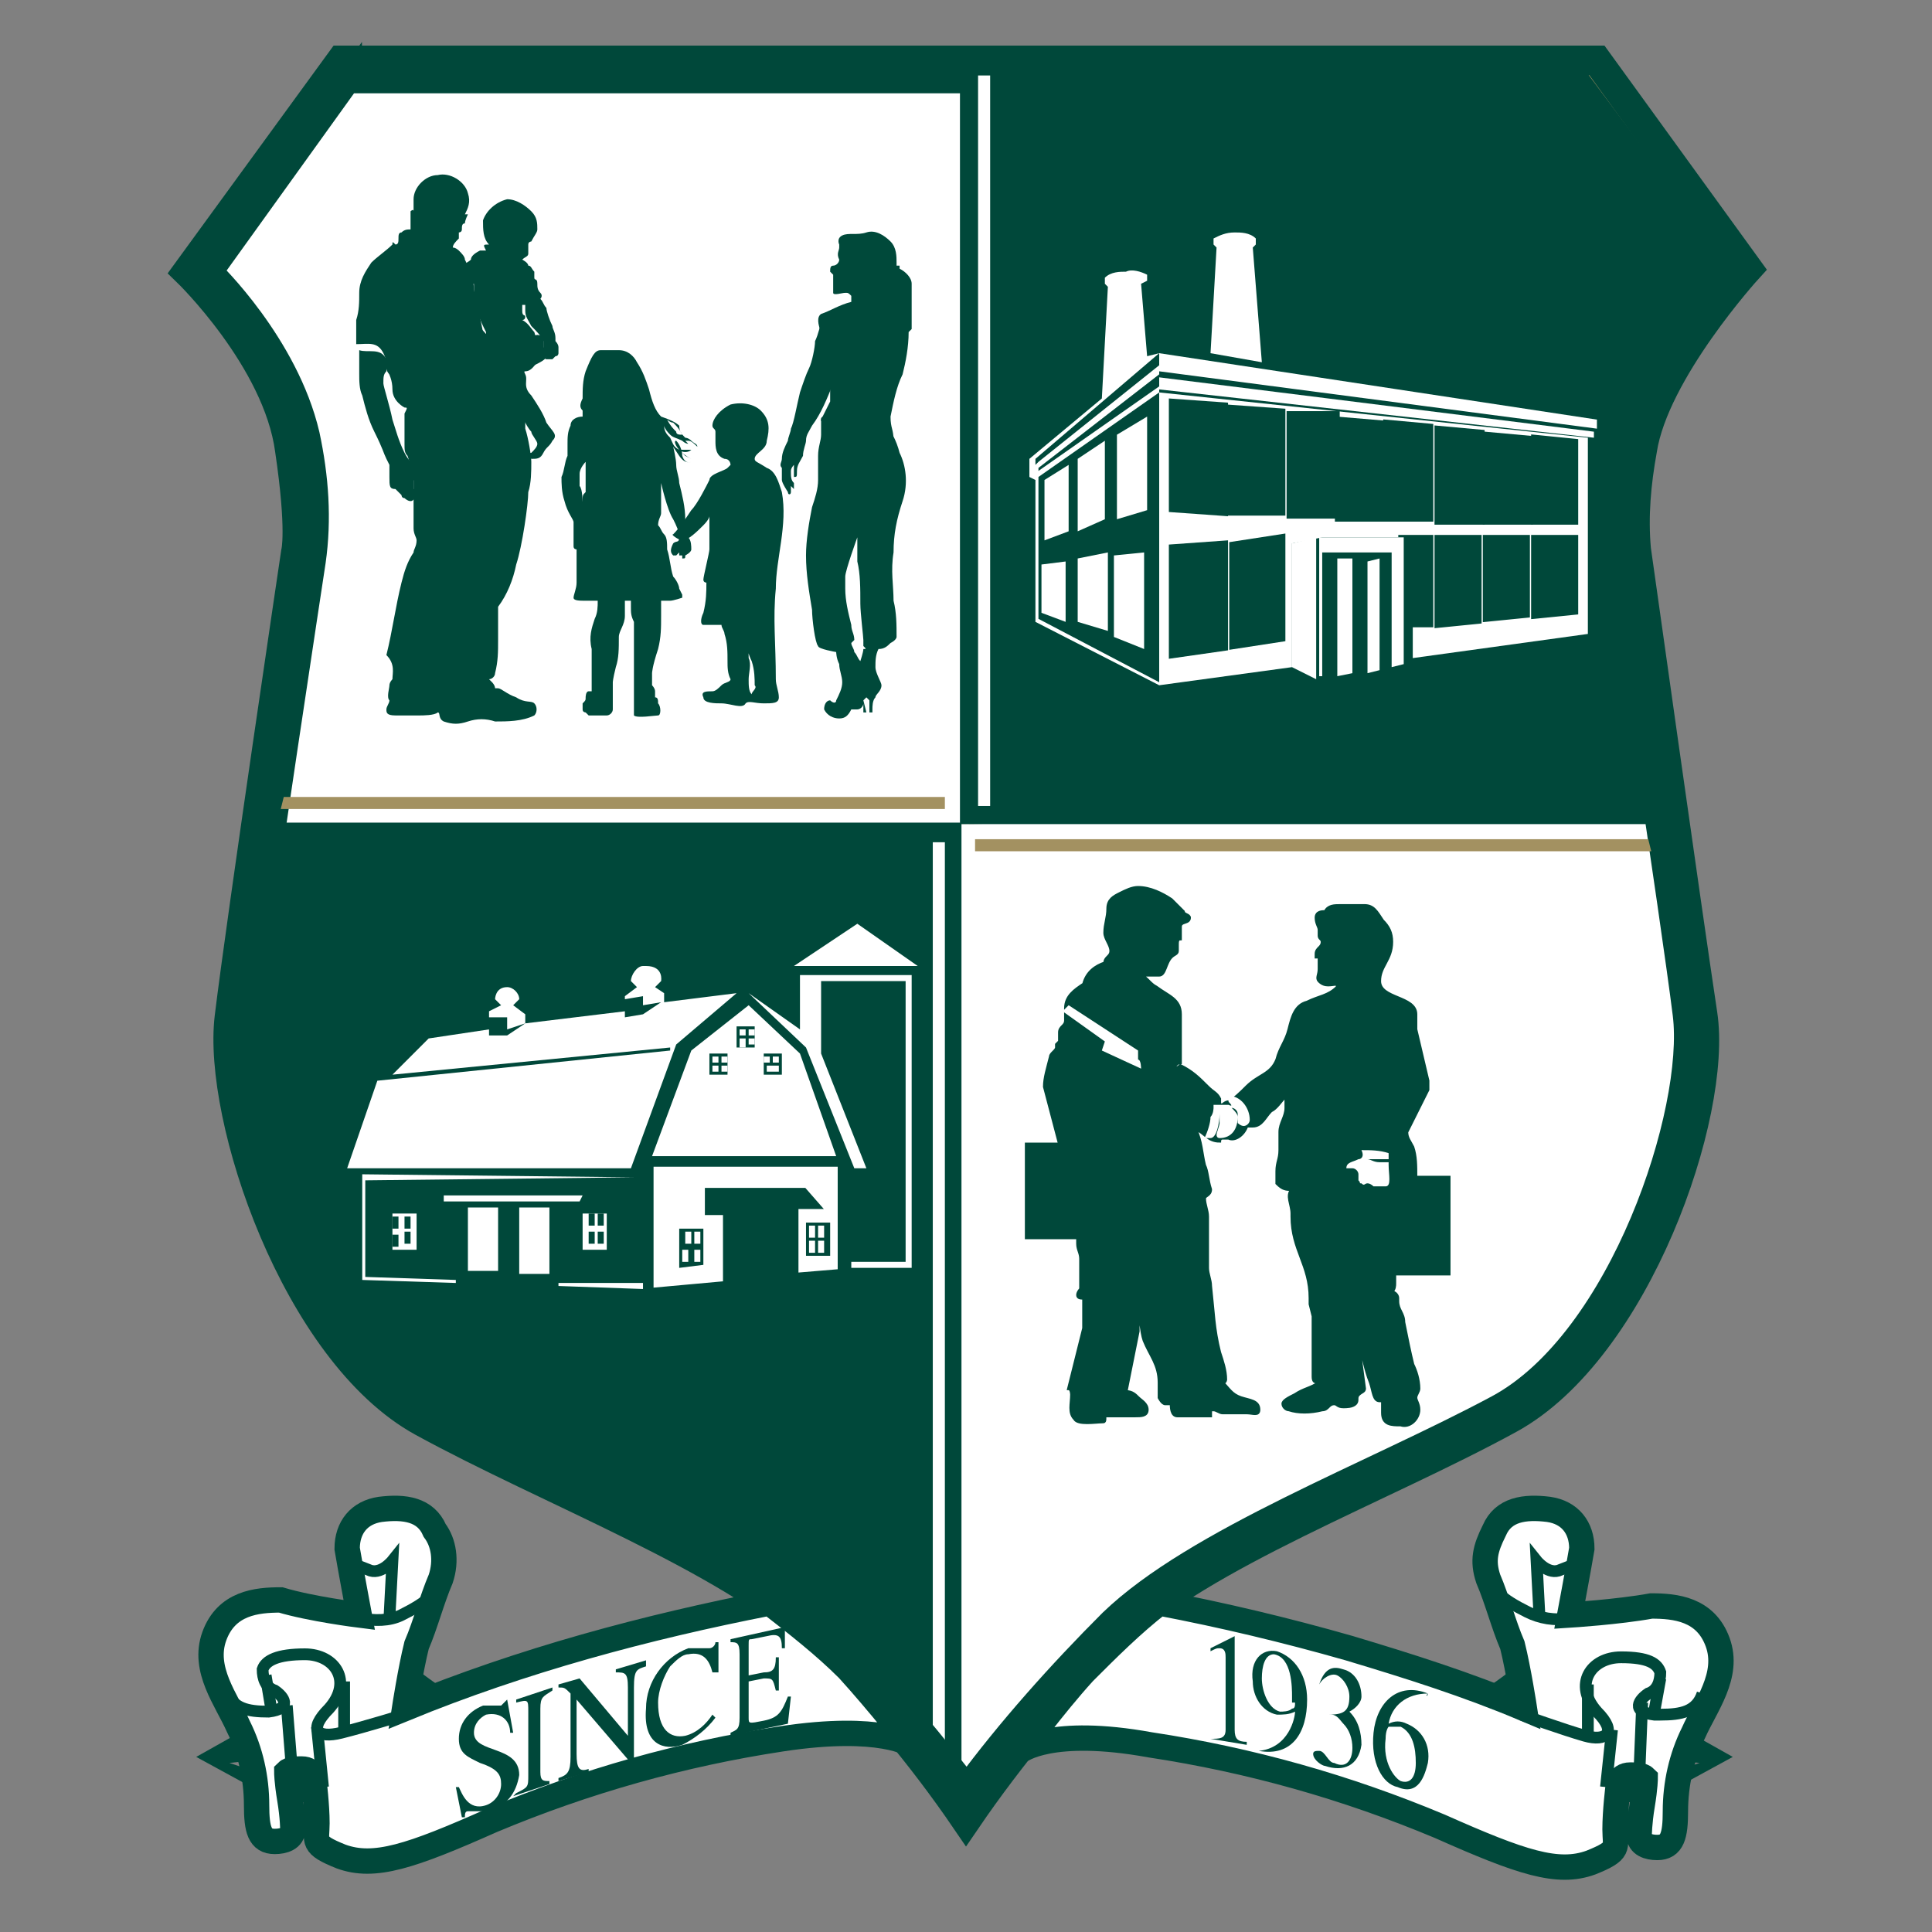 <?xml version="1.0" encoding="utf-8"?>
<!-- Generator: Adobe Illustrator 24.0.2, SVG Export Plug-In . SVG Version: 6.00 Build 0)  -->
<svg version="1.1" id="Layer_1" xmlns="http://www.w3.org/2000/svg" xmlns:xlink="http://www.w3.org/1999/xlink" x="0px" y="0px"
	 viewBox="0 0 64 64" style="enable-background:new 0 0 64 64;" xml:space="preserve">
<rect x="0" y="0" width="64" height="64" fill="#808080" stroke="none"/>
<style type="text/css">
	.st0{fill-rule:evenodd;clip-rule:evenodd;fill:#A39161;}
	.st1{fill:none;stroke:#00483A;stroke-width:0.98;stroke-miterlimit:3.86;}
	.st2{fill-rule:evenodd;clip-rule:evenodd;fill:#FFFFFF;}
	.st3{fill-rule:evenodd;clip-rule:evenodd;fill:#00483A;}
	.st4{fill:none;stroke:#00483A;stroke-width:0.1;stroke-miterlimit:3.86;}
	.st5{fill:none;stroke:#FFFFFF;stroke-width:0.1;stroke-miterlimit:3.86;}
	.st6{fill:none;stroke:#FFFFFF;stroke-width:0.11;stroke-miterlimit:3.86;}
	.st7{fill:none;stroke:#00483A;stroke-width:0.84;stroke-miterlimit:3.86;}
	.st8{fill:none;stroke:#00483A;stroke-width:0.39;stroke-miterlimit:3.86;}
	.st9{fill:none;stroke:#00483A;stroke-width:0.78;stroke-miterlimit:3.86;}
	.st10{fill:none;stroke:#00483A;stroke-width:0.56;stroke-miterlimit:3.86;}
	.st11{fill:#FFFFFF;}
	.st12{fill:#00483A;}
	.st13{fill:#00493A;}
</style>
<g>
	<path class="st0" d="M32,60.3c1.5-2.2,3.2-4.2,5-6.1c2.8-2.7,8.8-4.9,13-7.2c4.2-2.3,6.9-10.1,6.4-13.4c-0.5-3.3-2.2-15.4-2.2-15.4
		c-0.1-1.1,0-2.2,0.2-3.3c0.4-2.6,3.5-6,3.5-6l-5-6.9H11.3L6.2,9c0,0,3,2.9,3.4,5.9c0.4,2.7,0.2,3.4,0.2,3.4S8,30.4,7.6,33.7
		C7.2,37,9.8,44.8,14,47.1c4.2,2.3,10.1,4.5,13,7.2C28.8,56.1,30.5,58.1,32,60.3z"/>
	<path class="st1" d="M32,60.3c1.5-2.2,3.2-4.2,5-6.1c2.8-2.7,8.8-4.9,13-7.2c4.2-2.3,6.9-10.1,6.4-13.4c-0.5-3.3-2.2-15.4-2.2-15.4
		c-0.1-1.1,0-2.2,0.2-3.3c0.4-2.6,3.5-6,3.5-6l-5-6.9H11.3L6.2,9c0,0,3,2.9,3.4,5.9c0.4,2.7,0.2,3.4,0.2,3.4S8,30.4,7.6,33.7
		C7.2,37,9.8,44.8,14,47.1c4.2,2.3,10.1,4.5,13,7.2C28.8,56.1,30.5,58.1,32,60.3z"/>
	<path class="st2" d="M54.7,27l-22.9,0.3l0,0.1l-0.1,31.4l0.3,0.4c0,0,2.8-3.5,3.7-4.4c1.1-1,2.2-2,3.4-2.8c1.1-0.8,4.4-2.3,7.5-3.8
		c1.8-0.9,3.4-1.8,4.5-2.6c1.2-1,2.4-3,3.3-5.2c1-2.5,1.5-5.3,1.3-7.1C55.2,29.9,54.7,27,54.7,27z"/>
	<path class="st2" d="M11.7,2.7h20.4v24.6H9c0,0,0.8-6.1,1.4-9.2c0.4-2.5-0.2-5.1-1.8-7.1C7.4,9.7,7,9,7,9L11.7,2.7z"/>
	<path class="st3" d="M9.1,27.3h22.7V59c0,0-2.2-3.7-7-7.1c-1.5-1-3-1.4-4.3-2.4c-3-1.3-5.6-2-7.8-4.2c-3.1-3.1-5-8.9-4.6-12.1
		C8.6,30,9.1,27.3,9.1,27.3z"/>
	<path class="st4" d="M9.1,27.3h22.7V59c0,0-2.2-3.7-7-7.1c-1.5-1-3-1.4-4.3-2.4c-3-1.3-5.6-2-7.8-4.2c-3.1-3.1-5-8.9-4.6-12.1
		C8.6,30,9.1,27.3,9.1,27.3z"/>
	<path class="st2" d="M13,35.6l1.2-1.2l2-0.3v0.2l0.6,0l0.6-0.4l-0.6,0.2v-0.4l-0.6,0v-0.2l0.4-0.2l-0.2-0.2c0,0,0-0.4,0.4-0.4
		c0.2,0,0.4,0.2,0.4,0.4l-0.2,0.2l0.4,0.3v0.3l3.3-0.4v0.2l0.6-0.1l0.6-0.4l-0.6,0.1V33l-0.6,0.1V33l0.4-0.3l-0.2-0.2
		c0-0.2,0.2-0.5,0.4-0.5c0,0,0,0,0.1,0c0.6,0,0.5,0.5,0.5,0.5l-0.2,0.2l0.3,0.2v0.3l2.4-0.3l-2,1.7l-1.5,4.1h-9.4l1-2.9l9.7-1l0-0.1
		L13,35.6z"/>
	<path class="st2" d="M21,39l-9-0.1v3.5l3.1,0.1v-0.1l-3-0.1v-3.2L21,39L21,39z"/>
	<path class="st2" d="M14.7,39.6l4.6,0l-0.1,0.2h-4.5L14.7,39.6z"/>
	<path class="st2" d="M18.5,42.5l2.8,0v0.2l-2.8-0.1V42.5z"/>
	<path class="st2" d="M21.7,42.6l0-3.9l6,0v3.3l-1.2,0.1v-2h0.9l-0.7-0.8l-3.4,0v1h0.6v2.1L21.7,42.6z"/>
	<path class="st5" d="M21.7,42.6l0-3.9l6,0v3.3l-1.2,0.1v-2h0.9l-0.7-0.8l-3.4,0v1h0.6v2.1L21.7,42.6z"/>
	<path class="st2" d="M21.6,38.3h6.1l-1.2-3.4l-1.7-1.6l-1.9,1.5L21.6,38.3z"/>
	<path class="st2" d="M24.8,32.9L24.8,32.9l1.7,1.2v-1.8h3.7V42h-2v-0.2h1.8v-9.3h-2.8v2.4l1.5,3.8h-0.4l-1.6-4L24.8,32.9z"/>
	<path class="st2" d="M26.3,32h4.1l-2-1.4L26.3,32z"/>
	<path class="st2" d="M15.5,40h1v2.1h-1V40z"/>
	<path class="st2" d="M17.2,40h1v2.2l-1,0V40z"/>
	<path class="st2" d="M22.9,41.2h0.2l0-0.4L22.9,41.2z"/>
	<path class="st6" d="M22.9,41.2h0.2l0-0.4L22.9,41.2z"/>
	<path class="st2" d="M30.9,27.9h0.4v30l-0.4-0.5V27.9z"/>
	<path class="st3" d="M13.8,55.3c0,0,1.3,1,1.7,1.1c0.4,0.1-0.2,0.6-0.2,0.6l-1.9-1L13.8,55.3z"/>
	<path class="st2" d="M11.9,53.5c0,0-0.3-1.6-0.4-2.2c0-0.7,0.4-1.2,1.1-1.3c0.8-0.1,1.5,0,1.8,0.7c0.3,0.4,0.4,1,0.2,1.6
		c-0.3,0.7-0.5,1.5-0.8,2.2c-0.2,0.8-0.4,2.1-0.4,2.1c3.9-1.6,8-2.7,12.1-3.5c0.9,0.7,1.8,1.4,2.6,2.2c1,1.1,2.1,2.5,2.1,2.5
		s-1-0.7-4.3-0.2c-3.3,0.5-6.5,1.4-9.6,2.7c-2.7,1.2-3.9,1.6-5,1.2c-1-0.4-0.8-0.5-0.8-1.1c0-0.6-0.1-1.4-0.1-1.4s0-0.4-0.4-0.4
		c-0.2,0-0.4,0-0.5,0.1c0,0,0,0.3,0.1,0.9c0.1,0.6,0.1,1,0.1,1c0,0.3-0.3,0.4-0.6,0.4c-0.5,0-0.6-0.4-0.6-1.2c0-0.9-0.2-1.8-0.6-2.6
		c-0.4-0.9-1.2-1.9-0.8-3c0.4-1.1,1.4-1.2,2.2-1.2C10.3,53.3,11.9,53.5,11.9,53.5z"/>
	<path class="st7" d="M11.9,53.5c0,0-0.3-1.6-0.4-2.2c0-0.7,0.4-1.2,1.1-1.3c0.8-0.1,1.5,0,1.8,0.7c0.3,0.4,0.4,1,0.2,1.6
		c-0.3,0.7-0.5,1.5-0.8,2.2c-0.2,0.8-0.4,2.1-0.4,2.1c3.9-1.6,8-2.7,12.1-3.5c0.9,0.7,1.8,1.4,2.6,2.2c1,1.1,2.1,2.5,2.1,2.5
		s-1-0.7-4.3-0.2c-3.3,0.5-6.5,1.4-9.6,2.7c-2.7,1.2-3.9,1.6-5,1.2c-1-0.4-0.8-0.5-0.8-1.1c0-0.6-0.1-1.4-0.1-1.4s0-0.4-0.4-0.4
		c-0.2,0-0.4,0-0.5,0.1c0,0,0,0.3,0.1,0.9c0.1,0.6,0.1,1,0.1,1c0,0.3-0.3,0.4-0.6,0.4c-0.5,0-0.6-0.4-0.6-1.2c0-0.9-0.2-1.8-0.6-2.6
		c-0.4-0.9-1.2-1.9-0.8-3c0.4-1.1,1.4-1.2,2.2-1.2C10.3,53.3,11.9,53.5,11.9,53.5z"/>
	<path class="st8" d="M12.9,53.6l0.1-1.9c0,0-0.4,0.5-0.8,0.3c-0.5-0.2-0.7-0.2-0.7-0.8"/>
	<path class="st8" d="M11.9,53.6c0.5,0.1,1,0.1,1.4-0.1c0.8-0.4,1.4-0.8,1.4-1.6"/>
	<path class="st8" d="M13.4,56.8c0,0-1.3,0.4-2.1,0.6c-0.8,0.2-1.1-0.1-0.4-0.8c0.8-0.9,0.2-1.8-0.8-1.8c-0.9,0-1.3,0.2-1.4,0.5
		c0,0.3,0.1,0.6,0.4,0.7c0.3,0.2,0.6,0.6-0.2,0.7H8.9c-0.7,0-1.2-0.1-1.4-0.7"/>
	<path class="st8" d="M9.5,56.5L9.7,59"/>
	<path class="st8" d="M10.5,57.2l0.2,2"/>
	<path class="st3" d="M6.5,58.2l1.6-0.9l0.4,1l-0.9,0.1l0.9,0.3l0.2,0.7L6.5,58.2z"/>
	<path class="st3" d="M9.8,59.7l0.8,0l0-0.7c-0.1-0.1-0.2-0.2-0.4-0.2c-0.2,0-0.3,0-0.5,0.1L9.8,59.7z"/>
	<path class="st8" d="M11.4,57.4l0-1.7"/>
	<path class="st8" d="M8.8,55.5l0.2,1.2"/>
	<path class="st3" d="M50.1,55.3c0,0-1.3,1-1.7,1.1C48,56.5,48.6,57,48.6,57l1.9-1L50.1,55.3z"/>
	<path class="st2" d="M52,53.5c0,0,0.3-1.6,0.4-2.2c0-0.7-0.4-1.2-1.1-1.3c-0.8-0.1-1.5,0-1.8,0.7c-0.3,0.6-0.4,1-0.2,1.6
		c0.3,0.7,0.5,1.5,0.8,2.2c0.2,0.8,0.4,2.1,0.4,2.1c-1.9-0.8-3.8-1.4-5.8-2c-2.1-0.6-4.2-1.1-6.3-1.5c-0.9,0.7-1.7,1.5-2.5,2.3
		c-1,1.1-2.1,2.6-2.1,2.6s1-0.8,4.3-0.2c3.3,0.5,6.5,1.4,9.6,2.7c2.7,1.2,3.9,1.6,5,1.2c1-0.4,0.8-0.5,0.8-1.1s0.1-1.4,0.1-1.4
		s0-0.4,0.4-0.4c0.2,0,0.4,0,0.5,0.1c0,0,0,0.3-0.1,0.9c-0.1,0.6-0.1,1-0.1,1c0,0.3,0.3,0.4,0.6,0.4c0.5,0,0.6-0.4,0.6-1.2
		c0-0.9,0.2-1.8,0.6-2.6c0.4-0.9,1.2-1.9,0.8-3c-0.4-1.1-1.4-1.2-2.2-1.2C53.6,53.4,52,53.5,52,53.5z"/>
	<path class="st7" d="M52,53.5c0,0,0.3-1.6,0.4-2.2c0-0.7-0.4-1.2-1.1-1.3c-0.8-0.1-1.5,0-1.8,0.7c-0.3,0.6-0.4,1-0.2,1.6
		c0.3,0.7,0.5,1.5,0.8,2.2c0.2,0.8,0.4,2.1,0.4,2.1c-1.9-0.8-3.8-1.4-5.8-2c-2.1-0.6-4.2-1.1-6.3-1.5c-0.9,0.7-1.7,1.5-2.5,2.3
		c-1,1.1-2.1,2.6-2.1,2.6s1-0.8,4.3-0.2c3.3,0.5,6.5,1.4,9.6,2.7c2.7,1.2,3.9,1.6,5,1.2c1-0.4,0.8-0.5,0.8-1.1s0.1-1.4,0.1-1.4
		s0-0.4,0.4-0.4c0.2,0,0.4,0,0.5,0.1c0,0,0,0.3-0.1,0.9c-0.1,0.6-0.1,1-0.1,1c0,0.3,0.3,0.4,0.6,0.4c0.5,0,0.6-0.4,0.6-1.2
		c0-0.9,0.2-1.8,0.6-2.6c0.4-0.9,1.2-1.9,0.8-3c-0.4-1.1-1.4-1.2-2.2-1.2C53.6,53.4,52,53.5,52,53.5z"/>
	<path class="st8" d="M51,53.6l-0.1-1.9c0,0,0.4,0.5,0.8,0.3c0.5-0.2,0.7-0.2,0.7-0.8"/>
	<path class="st8" d="M52,53.6c-0.5,0.1-1,0-1.4-0.2c-0.8-0.4-1.4-0.8-1.4-1.6"/>
	<path class="st8" d="M50.4,56.8c0,0,1.4,0.5,2.1,0.7c0.7,0.2,1.1-0.1,0.4-0.8c-0.8-0.9-0.2-1.8,0.8-1.8c0.9,0,1.2,0.2,1.3,0.5
		c0,0.3-0.1,0.6-0.4,0.7c-0.3,0.2-0.6,0.6,0.2,0.7H55c0.7,0,1.2-0.1,1.4-0.7"/>
	<path class="st8" d="M54.4,56.4l-0.1,2.5"/>
	<path class="st8" d="M53.4,57.3l-0.2,1.9"/>
	<path class="st3" d="M57.4,58.2l-1.6-0.9l-0.4,1l0.9,0.1l-0.9,0.3l-0.2,0.7L57.4,58.2z"/>
	<path class="st3" d="M54.1,59.7l-0.8,0l0-0.7c0.1-0.1,0.2-0.2,0.4-0.2c0.2,0,0.3,0,0.5,0.1L54.1,59.7z"/>
	<path class="st8" d="M52.6,57.4l0-1.6"/>
	<path class="st8" d="M55,55.6l-0.2,1.1"/>
	<path class="st9" d="M11.6,2.6L7,9c0,0,2.5,2.4,3.2,5.4c0.3,1.4,0.4,2.8,0.2,4.2c0,0-1.8,11.8-2.2,15c-0.4,3.2,2.1,10.8,6.2,13
		c4.1,2.2,10,4.4,12.8,7.1c1.7,1.6,3.2,3.4,4.7,5.3l0.1,0.2c1.4-1.9,3.1-3.8,4.8-5.5c2.8-2.7,8.7-4.9,12.8-7.1
		c4.1-2.2,6.6-9.8,6.2-13c-0.4-3.2-2.2-15-2.2-15c-0.2-1.4-0.1-2.8,0.2-4.2C54.5,11.4,57,9,57,9l-4.7-6.3H11.6z"/>
	<path class="st3" d="M52.2,2.7H31.8v24.6h23c0,0-0.8-6.1-1.4-9.2C53,15.6,53.7,13,55.3,11c1.1-1.4,1.6-2,1.6-2L52.2,2.7z"/>
	<path class="st0" d="M32.3,28.2v-0.4h22.3l0.1,0.4H32.3z"/>
	<path class="st0" d="M9.3,26.8l0.1-0.4h21.9v0.4H9.3z"/>
	<path class="st2" d="M40.1,11.7l0.2-3.5l-0.1-0.1V7.9c0.2-0.1,0.4-0.2,0.7-0.2c0.2,0,0.5,0,0.7,0.2v0.2l-0.1,0.1l0.3,3.8L40.1,11.7
		z"/>
	<path class="st2" d="M34.1,15.2v0.6l0.2,0.1v4.7l4.1,2.1v-0.1l-4-2.1v-5.2l-0.1,0.1v-0.2l4.1-3.5v0.4l-4,3.2v0.2l4-3.1v0.4l-4,2.8
		v0.2l4-2.8v9.7l4.4-0.6v-4.1l1-0.2l3,0v4l5.8-0.8v-6.5l-14.2-1.5v-0.1l14.4,1.6v-0.2l-14.4-1.8v-0.2l14.5,1.9v-0.3l-14.5-2.2
		L38,11.8l-0.2-2.4L38,9.3V9.1C37.8,9,37.5,8.9,37.3,9c-0.2,0-0.5,0-0.7,0.2v0.2l0.1,0.1l-0.2,3.7L34.1,15.2z"/>
	<path class="st2" d="M34.6,17.9v-2l0.8-0.5v2.2L34.6,17.9z"/>
	<path class="st2" d="M35.7,17.6v-2.4l0.9-0.6v2.6L35.7,17.6z"/>
	<path class="st2" d="M37,14.4v2.8l1-0.3v-3.1L37,14.4z"/>
	<path class="st2" d="M34.5,18.7v1.6l0.8,0.3v-2L34.5,18.7z"/>
	<path class="st2" d="M35.7,18.5v2.1l1,0.3v-2.6L35.7,18.5z"/>
	<path class="st2" d="M36.9,18.4v2.7l1,0.4v-3.2L36.9,18.4z"/>
	<path class="st3" d="M39,13.5v3.2l1.4,0.1v-3.2L39,13.5z"/>
	<path class="st10" d="M39,13.5v3.2l1.4,0.1v-3.2L39,13.5z"/>
	<path class="st3" d="M40.9,13.7v3.1l1.4,0v-3L40.9,13.7z"/>
	<path class="st10" d="M40.9,13.7v3.1l1.4,0v-3L40.9,13.7z"/>
	<path class="st3" d="M40.4,18.2v3.1L39,21.5v-3.2L40.4,18.2z"/>
	<path class="st10" d="M40.4,18.2v3.1L39,21.5v-3.2L40.4,18.2z"/>
	<path class="st3" d="M41,18.2v3l1.3-0.2v-3L41,18.2z"/>
	<path class="st10" d="M41,18.2v3l1.3-0.2v-3L41,18.2z"/>
	<path class="st3" d="M42.9,13.9v3l1.2,0v-3L42.9,13.9z"/>
	<path class="st10" d="M42.9,13.9v3l1.2,0v-3L42.9,13.9z"/>
	<path class="st3" d="M44.5,14.1V17h1.2v-2.8L44.5,14.1z"/>
	<path class="st10" d="M44.5,14.1V17h1.2v-2.8L44.5,14.1z"/>
	<path class="st3" d="M46.1,14.2V17h1.1v-2.7L46.1,14.2z"/>
	<path class="st10" d="M46.1,14.2V17h1.1v-2.7L46.1,14.2z"/>
	<path class="st3" d="M47.8,14.4v2.7h1.1v-2.6L47.8,14.4z"/>
	<path class="st10" d="M47.8,14.4v2.7h1.1v-2.6L47.8,14.4z"/>
	<path class="st3" d="M49.4,14.6v2.5h1.1v-2.4L49.4,14.6z"/>
	<path class="st10" d="M49.4,14.6v2.5h1.1v-2.4L49.4,14.6z"/>
	<path class="st3" d="M51,14.7v2.4H52v-2.3L51,14.7z"/>
	<path class="st10" d="M51,14.7v2.4H52v-2.3L51,14.7z"/>
	<path class="st3" d="M46.6,18h0.6v2.5l-0.6,0V18z"/>
	<path class="st10" d="M46.6,18h0.6v2.5l-0.6,0V18z"/>
	<path class="st3" d="M47.8,18v2.5l1-0.1V18H47.8z"/>
	<path class="st10" d="M47.8,18v2.5l1-0.1V18H47.8z"/>
	<path class="st3" d="M49.4,18v2.3l1-0.1V18L49.4,18z"/>
	<path class="st10" d="M49.4,18v2.3l1-0.1V18L49.4,18z"/>
	<path class="st3" d="M51,18v2.2l1-0.1v-2.1L51,18z"/>
	<path class="st10" d="M51,18v2.2l1-0.1v-2.1L51,18z"/>
	<path class="st2" d="M43.6,17.8v4.7l-0.8-0.4V18L43.6,17.8z"/>
	<path class="st2" d="M43.7,17.8v4.6h0.1v-4.1l2.3,0v3.8l0.4-0.1v-4.2H43.7z"/>
	<path class="st2" d="M44.3,22.4v-3.9h0.5v3.8L44.3,22.4z"/>
	<path class="st2" d="M45.3,18.6v3.7l0.4-0.1v-3.7L45.3,18.6z"/>
	<path class="st3" d="M20.3,8.5c-0.2-0.2-0.5-0.2-0.5-0.6c0-0.3,0.2-0.2,0.3-0.6c0-0.2,0-0.4,0-0.7c0-0.1-0.1-0.2-0.2-0.2
		c-0.1-0.4-0.5-0.6-0.8-0.6c-0.3,0-0.4,0.1-0.7,0.1c0,0-0.1,0-0.2,0c-0.2,0-0.4,0.2-0.5,0.4c0,0.2,0.2,0.2,0.2,0.3
		c0,0.1,0,0.1,0,0.2c0,0.1-0.1,0.2-0.1,0.3s0.2,0.1,0.2,0.2c0,0.1-0.2,0.3-0.2,0.5c0.1,0,0.2-0.1,0.2,0.2c0,0.2,0,0.5,0.3,0.4
		c0.3-0.1,0.3,0,0.3,0c-0.3,0.2-0.8,0.4-1.2,0.5c0,0,0-0.1,0.1-0.1V8.8c0,0-0.1,0-0.2,0c-0.1,0-0.2,0-0.2,0.1c0,0,0,0,0-0.1
		c0-0.2,0.2-0.2,0.2-0.3c0-0.2-0.2-0.4-0.4-0.5c-0.3-0.3-0.5-0.5-1-0.5c-0.4,0-0.8,0.2-1,0.6c-0.1,0.2,0,0.4-0.2,0.6
		c-0.1,0.2-0.3,0.2-0.3,0.4c0,0,0,0.1,0,0.2c0,0.2-0.2,0.3-0.2,0.5c0,0,0,0,0,0.1c0,0.2-0.2,0.2-0.2,0.3c0,0.1,0,0.1,0.1,0.2
		c-0.2,0.2-0.5,0.1-0.8,0.3c-0.5,0.3-0.8,0.9-0.8,1.5v0.4c0,0.1-0.1,0.2-0.1,0.2s0,0.1,0.1,0.2c-0.1,0-0.1,0-0.2,0
		c-0.1,0.2-0.1,0.3-0.1,0.5c0,0,0,0.1,0,0.1c0.2,0.4,0.4,0.8,0.6,1.2l0,0.1c0,0,0,0,0.1,0c0.2,0,0.3-0.2,0.4-0.4
		c0.1-0.3,0.4-0.4,0.7-0.4c0.2,0,0.2,0.2,0.2,0.4c-0.2,0-0.5,0.1-0.6,0.4c-0.1,0.2-0.1,0.4-0.3,0.4c-0.2,0-0.2-0.2-0.2-0.4
		C13.2,15,13,15.3,13,15.6c0,0,0,0,0,0.1c0,0.2-0.1,0.2-0.2,0.3c0.1,0.1,0.2,0.2,0.4,0.3c0.1,0,0.2,0,0.2,0.2c0,0.1,0.2,0.2,0.1,0.3
		v0.5c0,0.3,0,0.5,0.1,0.8c0,0.3,0,0.7,0,1c0,0,0,0.2,0,0.2c0,0.2,0.1,0.1,0.1,0.2c0,0,0,0.1,0,0.2c0,0.2,0.2,0.2,0.2,0.4
		c0,0.2,0.2,0.5,0.2,0.7c0,0.4,0.1,0.9,0.3,1.3c0.1,0.4,0.1,1.1,0.5,1c0,0,0,0.1,0,0.2c0,0.3-0.2,0.4-0.2,0.8c0,0.2,0.2,0.4,0.4,0.4
		c0.4,0,0.8-0.3,0.8-0.8c0-0.2-0.1-0.3-0.1-0.5c0,0,0-0.1,0-0.2H16c0.2,0.5,0.6,0.8,1.2,0.8c0.2,0,0.2-0.2,0.2-0.3
		c0-0.2-0.2-0.2-0.4-0.3c-0.3-0.2-0.5-0.4-0.5-0.8c0-0.2,0.2-0.2,0.2-0.4c0-0.1,0-0.1,0-0.2c0-0.2,0.2-0.3,0.4-0.4s0.3-0.9,0.5-1
		c0-0.4,0.1-0.8,0.1-1.2c0.1-0.4,0.1-0.9,0.2-1.3c0-0.1,0.2,0.2,0.1,0.6c0,0.3,0.1,0.6,0.1,0.9l0,0.1l0,0.1c0,0,0,0.1,0,0.2
		c0,0,0,0,0,0.1c0,0,0,0,0,0.1c0,0,0.1,0.1,0.2,0.2c0,0-0.1,0.1-0.1,0.2c0,0.1,0,0.1,0,0.1c0,0,0,0,0,0.1s0,0.2,0,0.3
		c0,0.2,0.1,0.4,0.2,0.6c0.2,0.6,0.2,1.3,0.2,1.9c0,0.1,0.1,0.1,0.1,0.2c0,0.4-0.7,0.4-0.7,0.8c0,0.3,0.4,0.4,0.7,0.4
		c0.8,0,1-0.9,1.1-1.7c0,0.1,0.1,0.1,0.1,0.2v0.4c0,0.4,0.4,0.6,0.8,0.6c0.2,0,0.5-0.1,0.5-0.4v-0.4c0-0.4-0.6-0.5-0.6-1
		c0-0.1,0.1-0.1,0.1-0.2c0-0.1,0-0.1,0-0.2c0-0.4,0.1-0.3,0.2-0.6c0.1-0.3,0.2-0.5,0.3-0.8c0.2-0.3,0.2-0.6,0.3-1v-0.4
		c0-0.2,0.1-0.3,0.1-0.4c0-0.2,0-0.9,0-1c0-0.1-0.1-0.5-0.1-0.7c0-0.3-0.1-0.7-0.1-1c-0.3-0.9,0-0.6,0-1c0.1-0.6,0-0.6,0.1-0.7
		c0.2-0.3,1.1-0.8,1-1.5c0-0.2,0-0.4,0-0.6c0-0.2,0-0.4-0.1-0.7c0.1-0.1,0.2-0.2,0.2-0.3c0-0.4-0.2-0.5-0.3-0.8
		c-0.1-0.3-0.2-0.6-0.4-0.9c-0.3-0.5-0.8-0.6-1.5-0.7L20.3,8.5z"/>
	<path class="st2" d="M17.6,9.2L18,9.1c0,0,0.1,0.4,0.9,0.4c0.6,0,1.1-0.3,1.5-0.6c0,0,1,0.1,1.2,0.4c0.2,0.3,0.7,1.6,0.7,1.6
		s0,0.1-0.3,0.2c-0.3,0-0.6,0.1-0.8,0c0,0-0.1,0.2,0,0.2s0.2,0.6,0.2,0.6c0,0.2,0,0.3,0,0.4c0,0,0.1,0.3,0,0.4
		c-0.1,0.1-0.2,0.1-0.3,0.2c-0.5,0.2-1.1,0.4-1.6,0.4c-0.5,0-1-0.1-1.5-0.3c0.1-0.5,0.2-1,0.2-1.5c-0.1-0.5-0.2-1-0.4-1.5
		C17.6,9.7,17.6,9.5,17.6,9.2z"/>
	<path class="st2" d="M15.8,10.9C15.8,11,16,11,16,11c0,0,0.1,0,0.2,0c0,0.2,0,0.4-0.1,0.6C16,12,16,12.4,16,12.8
		c0.1,0.4,0.2,0.8,0.3,1.2c-0.1,0.1-0.2,0.1-0.4,0c-0.2,0-0.3-0.1-0.4-0.2c0.1-0.2,0.2-0.5,0.2-0.8c0.1-0.4,0.1-0.8,0.2-1.1
		C15.9,11.6,15.9,11.3,15.8,10.9z"/>
	<path class="st2" d="M19.3,18.1c0,0.2,0.1,0.5,0.2,0.7c0.1,0.2,0.1,0.1,0.1,0.1l0,0.1l0.1,0.1l-0.1,0.1l0.1,0c0,0,0,0.6,0,0.9
		c0,0.3,0,0.8,0,0.8l0.1,0.1c0,0-0.1,0.1-0.1,0.2c0,0.1,0,0.1,0,0.2l0,0.1l-0.1-0.3l0.1-0.2l-0.2-0.2c0,0,0.1-0.2,0.1-0.3
		c0-0.2,0-0.3,0-0.4c0-0.2-0.1-0.4-0.2-0.6V18.1z"/>
	<path class="st2" d="M15.7,17.8c0,0,0,0.8,0.1,1.2c0,0.3,0,0.5,0,0.5l0,0.1l0.2,0.1l-0.1,0.2v0.2c0,0.1-0.1,0.2-0.1,0.2
		c0,0.2-0.1,0.4-0.1,0.5l0-0.4l-0.2-0.1c0,0,0.2-0.2,0.2-0.4c0-0.1-0.1-0.2-0.1-0.3l0.1-0.2l0-0.4L15.7,17.8z"/>
	<path class="st2" d="M20.1,22.3c0,0,0.1,0.1,0.2,0.1c0,0,0.1,0,0.1,0c0,0.1,0.1,0.3,0.2,0.4c0.1,0.2,0.2,0.6-0.2,0.6
		c-0.4,0-0.3-0.2-0.3-0.5C20,22.6,20.1,22.3,20.1,22.3z"/>
	<path class="st2" d="M19.2,23.3c0,0-0.1,0.1-0.2,0.2c-0.2,0.1-0.2,0.4-0.4,0.4c-0.2,0-0.4-0.2-0.3-0.3c0.1-0.1,0.1-0.2,0.4-0.3
		C18.9,23.3,19,23.3,19.2,23.3z"/>
	<path class="st2" d="M16,22.7l0.2,0.3c0.1,0.1,0.1,0.2,0.1,0.3c0.1,0.1,0.2,0.1,0.2,0c0.2,0,0.4-0.1,0.1-0.2
		c-0.2-0.1-0.3-0.3-0.4-0.4L16,22.7L16,22.7z"/>
	<path class="st2" d="M15.6,23.5l-0.1,0.3c0,0.1-0.2,0.2-0.3,0.2c-0.2,0-0.4-0.2-0.2-0.3c0.1-0.1,0.2-0.2,0.4-0.2
		C15.5,23.5,15.6,23.4,15.6,23.5z"/>
	<path class="st3" d="M26.2,20.1c-0.1,0-0.1-0.1-0.2-0.1c-0.1,0-0.2,0.2-0.2,0.3c0,0.1-0.1,0.2-0.1,0.3c0,0.1-0.1,0.1-0.1,0.2
		c0,0,0.1,0,0.1,0.1h0c0,0,0.1,0.1,0.1,0.1c0,0,0,0.1,0.1,0.1s0.1,0,0.1,0h0v0.1h0c0,0,0,0,0,0.1c0,0,0,0,0,0v0.4c0,0,0,0.1,0,0.1
		v0.6c0,0.1,0,0.1,0,0.2c0,0,0,0.1,0,0.1c0,0.2,0.1,0.2,0.1,0.4v0.2c0,0.2,0,0.2,0,0.4c0,0.1-0.2,0.2-0.2,0.3c0,0.1,0.1,0.2,0.2,0.2
		c0.1,0,0.1,0,0.2,0c0.1,0,0,0,0.1,0c0,0-0.1,0-0.1,0.1c0,0.1,0.2,0.1,0.3,0.1c0.2,0,0.3,0,0.4-0.1c0.2,0,0.1-0.4,0.2-0.4
		c0,0,0,0,0,0c0,0,0-0.1,0-0.2v0c0-0.1,0.1-0.1,0.2-0.1c0,0,0,0,0,0l0,0h0c0,0,0.1,0,0.1,0s0,0,0.1,0c0,0.1-0.2,0.1-0.2,0.2
		c0,0.1,0.1,0.1,0.2,0.1c0.1,0,0.2,0,0.4,0c0.1-0.1,0-0.1,0.1-0.2v0h0.1c0,0,0.1,0,0.1,0.1h0c0,0,0.1,0,0.1-0.1c0,0.1,0,0.2,0.1,0.2
		c0.1,0,0,0,0.1,0c0,0,0.1,0.1,0.1,0.2c0,0.1-0.2,0.1-0.2,0.2c0,0.1,0.2,0.2,0.3,0.2c0.2,0,0.4-0.3,0.4-0.5c0,0,0.1,0,0.1-0.1
		c0-0.2,0-0.2,0-0.4c0,0,0,0,0-0.1c0,0-0.1-0.1-0.1-0.2c-0.1-0.1-0.1-0.3-0.1-0.4c0-0.2-0.4-0.3-0.4-0.5c0-0.2,0.2-0.2,0.2-0.4v-0.1
		c0,0,0,0,0-0.1c0-0.2-0.1-0.4-0.2-0.6v0h0v0.1c0,0,0,0,0,0.1c0,0.1-0.1,0.2-0.1,0.2c0,0.1,0,0.1,0,0.2c0,0-0.1,0.1-0.1,0.2h-0.1
		v0.1c0,0,0,0-0.1,0c-0.1,0-0.1,0-0.2,0h-0.2c-0.1,0-0.2,0-0.4,0s-0.1,0-0.2,0c-0.1,0-0.1-0.1-0.1-0.1c-0.1-0.1-0.2-0.1-0.2-0.1
		c0,0,0-0.1,0-0.1c0,0,0.1,0,0.1,0v0c0-0.1,0.1-0.1,0.1-0.2c0-0.1,0.1-0.2,0.2-0.2c0,0,0,0,0-0.1c0-0.1-0.2-0.1-0.3-0.1
		s-0.2,0.1-0.4,0c-0.1-0.1-0.2-0.2-0.4-0.3c-0.1,0-0.2,0-0.2,0C26.4,20.2,26.4,20.1,26.2,20.1z"/>
	<path class="st3" d="M22.1,16.4c-0.3-0.1,0-0.6,0-0.9c0,0-0.1,0-0.1-0.1c0.1,0,0.2-0.1,0.2-0.2c0-0.2-0.1-0.3-0.1-0.6
		c0-0.4,0.3-0.8,0.7-0.8c0.2,0,0.1,0.2,0.2,0.2c0.3,0,0.4-0.2,0.7-0.3l1,0.2c0.1,0-0.1-0.2-0.1-0.3c0,0,0-0.1,0-0.2
		c0-0.1,0-0.1,0-0.1c0,0,0,0,0-0.1c0-0.1-0.2-0.1-0.2-0.2c0-0.2,0.1-0.4,0.2-0.5c0.1-0.2-0.1-0.3-0.1-0.5c0-0.4,0.4-0.6,0.7-0.6
		c0.3,0,0.2,0.4,0.4,0.6c0.4,0.4,0.9,0.1,0.9,1c0,0.3-0.1,0.3-0.3,0.4c0,0.1,0,0.2,0,0.3c0,0.2-0.2,0.4-0.4,0.6
		c-0.1,0.1-0.2,0.2-0.4,0.2c-0.2,0,0.6,0.4,0.6,1c0,0.4,0,0.8-0.2,1.2c0,0.2-0.2,0.6-0.3,0.5c0,0-0.2-0.1-0.2-0.1
		c-0.2,0.2-0.4,0-0.4,0.3v0.6c0.2,0.4,0.2,0.8,0.3,1.3c0,0.4-0.2,0.2-0.8,0.5c0,0.4,0,0.7,0,1.1c0,0.8-0.3,1.2-0.3,2
		c0,0.3,0.1,0.6,0.4,0.9c0.1,0.1,0.1,0.2,0,0.3c-0.1,0-0.2,0-0.4,0c-0.3,0-0.5-0.2-0.5-0.7c-0.2,0.2-0.3,0.6-0.6,0.6
		c-0.2,0-0.4,0-0.4-0.2c0-0.4,0.4-0.6,0.4-1c0-0.7-0.3-0.9-0.3-1.8c0-0.2,0-0.4,0-0.6c0-0.3,0-0.8,0.1-1c0-0.1-0.4-0.2-0.8-0.5
		c-0.2-0.1-0.5-0.2-0.5-0.4c0-0.2,0.3-0.4,0.4-0.6c0.3-0.5,0.6-1,1-1.4L22.1,16.4z"/>
	<path class="st2" d="M23.7,20.2C23.7,20.2,23.7,20.1,23.7,20.2c0,0.3,0,0.9,0.1,1c0,0.1,0.1,0.2,0.1,0.3c0,0.1-0.1,0.2,0,0.4
		c0,0.3,0.1,0.6,0,0.8c0,0.1,0,0.2-0.1,0.2c0-0.1,0-0.2,0-0.2c0-0.1-0.1-0.2-0.1-0.2c0,0,0-0.5,0-0.6c0-0.3-0.1-0.3-0.1-0.4
		c0-0.2,0.1-0.3,0-0.5C23.7,20.7,23.7,20.2,23.7,20.2z"/>
	<path class="st3" d="M36.6,31.9c0-0.2,0.2-0.2,0.2-0.4c0-0.2-0.2-0.4-0.2-0.6c0-0.3,0.1-0.5,0.1-0.8c0-0.3,0.2-0.4,0.4-0.5
		c0.2-0.1,0.4-0.2,0.6-0.2c0.4,0,0.8,0.2,1.1,0.4c0.1,0.1,0.2,0.2,0.4,0.4c0,0.1,0.2,0.1,0.2,0.2c0,0.2-0.3,0.1-0.3,0.3v0.4
		c-0.1,0-0.1,0.1-0.1,0.2c0,0.1,0,0.2,0,0.2c0,0.1-0.1,0.1-0.2,0.2c-0.2,0.2-0.2,0.6-0.4,0.6c-0.2,0-0.2,0-0.4,0h-0.2v0
		c0.2,0.1,0.3,0.3,0.5,0.4c0.4,0.3,0.8,0.4,0.8,0.9c0,0.4,0,0.6,0,1v0.6c-0.1,0-0.2,0.1-0.2,0.2l0,0c0.1,0,0.2-0.1,0.2-0.1l0,0
		c0.4,0.2,0.6,0.4,0.9,0.7c0.2,0.2,0.3,0.2,0.4,0.4v0.2c0,0,0,0,0.1,0c0,0,0.1-0.1,0.2-0.1c0.2-0.1,0.4-0.3,0.6-0.5
		c0.4-0.4,0.8-0.4,1-0.9c0.1-0.4,0.3-0.6,0.4-1c0.1-0.4,0.2-0.8,0.6-0.9c0.4-0.2,0.7-0.2,1-0.5v-0.1c-0.2,0-0.4,0.1-0.6-0.1
		c-0.1-0.1,0-0.2,0-0.4c0,0,0,0,0-0.1c0-0.1,0-0.1,0-0.2c0,0,0-0.1,0-0.1h-0.1v-0.1c0-0.2,0.2-0.2,0.2-0.4c0-0.1-0.1-0.1-0.1-0.2
		c0-0.1,0-0.2,0-0.2c0-0.1-0.1-0.2-0.1-0.4c0-0.2,0.2-0.2,0.3-0.2C44,30,44.2,30,44.4,30c0.1,0,0.1,0,0.2,0c0.2,0,0.4,0,0.6,0
		c0.3,0,0.4,0.2,0.6,0.5c0.2,0.2,0.3,0.4,0.3,0.7c0,0.6-0.4,0.8-0.4,1.3c0,0.6,1.2,0.5,1.2,1.1v0.5l0.4,1.7v0.3l-0.7,1.4
		c0,0,0,0,0,0c0,0.2,0.1,0.3,0.2,0.5c0.1,0.3,0.1,0.6,0.1,1H48v3.2h-1.8c0,0.1,0,0.2,0,0.3c0,0.1,0,0.2-0.1,0.3
		c0.1,0,0.2,0.1,0.2,0.2c0,0,0,0,0,0.1c0,0.3,0.2,0.4,0.2,0.7c0.1,0.5,0.2,1,0.3,1.4c0.1,0.2,0.2,0.5,0.2,0.8c0,0.1-0.1,0.2-0.1,0.3
		c0,0.1,0.1,0.2,0.1,0.4c0,0.3-0.3,0.6-0.6,0.5c-0.3,0-0.6,0-0.6-0.4c0-0.1,0-0.2,0-0.4c0,0-0.1,0-0.1,0c-0.2,0-0.2-0.3-0.3-0.6
		c-0.2-0.5-0.2-0.8-0.4-1.3l0.2,1.5c0,0.1-0.1,0.1-0.2,0.2c-0.1,0.1,0,0.2-0.1,0.3c-0.1,0.1-0.3,0.1-0.4,0.1c-0.2,0-0.2-0.1-0.3-0.1
		c-0.2,0-0.2,0.2-0.4,0.2c-0.4,0.1-0.8,0.1-1.1,0c-0.1,0-0.2-0.1-0.2-0.2c0-0.1,0.2-0.2,0.4-0.3c0.3-0.2,0.5-0.2,0.8-0.4
		c0-0.1-0.2,0.1-0.2-0.2c0-0.6,0-1.4,0-2l-0.1-0.4V43c0-1.1-0.6-1.6-0.6-2.7v-0.1c0-0.3-0.2-0.6,0-0.8c-0.2,0-0.3,0-0.5-0.2
		c0-0.2,0-0.2,0-0.4c0-0.3,0.1-0.4,0.1-0.7v-0.6c0-0.3,0.2-0.5,0.2-0.8v-0.4c-0.2,0.2-0.3,0.4-0.5,0.5c-0.2,0.2-0.3,0.5-0.6,0.5
		c0,0-0.1,0-0.2,0c-0.1,0.3-0.4,0.5-0.6,0.4c0,0-0.1,0-0.2,0c-0.1,0-0.1,0.1-0.1,0.1c-0.4,0-0.5-0.3-0.8-0.4l0,0
		c0.2,0.4,0.2,0.8,0.3,1.2c0.1,0.2,0.1,0.5,0.2,0.8c0,0.2-0.2,0.2-0.2,0.3c0,0.2,0.1,0.4,0.1,0.6c0,0.4,0,0.5,0,0.9
		c0,0.1,0,0.1,0,0.2V42c0,0.2,0.1,0.4,0.1,0.6c0.1,0.9,0.1,1.4,0.3,2.2c0.1,0.3,0.2,0.6,0.2,0.9c0,0,0,0.1-0.1,0.1
		c0.2,0.2,0.3,0.4,0.6,0.5c0.3,0.1,0.6,0.1,0.6,0.4c0,0.2-0.2,0.1-0.4,0.1h-0.8c-0.1,0-0.2-0.1-0.3-0.1h-0.1c0,0,0,0.1,0,0.2H39
		c-0.2,0-0.2-0.3-0.2-0.4c0,0-0.1,0-0.2,0c-0.1,0-0.2-0.2-0.2-0.2c0-0.2,0-0.3,0-0.5c0-0.6-0.3-0.9-0.5-1.4c-0.1-0.3-0.1-0.7-0.2-1
		c0,0.1,0,0.3,0,0.4v0.3l-0.4,2c0.2,0,0.3,0.1,0.4,0.2c0.1,0.1,0.3,0.2,0.3,0.4c0,0.2-0.2,0.2-0.4,0.2c-0.2,0-0.4,0-0.6,0
		c-0.2,0-0.3,0-0.4,0c0,0.2,0,0.2-0.1,0.2c-0.2,0-0.8,0.1-0.9-0.1c-0.2-0.2-0.1-0.5-0.1-0.8c0,0,0-0.2-0.1-0.2l0.5-2v-0.3
		c0-0.1,0-0.2,0-0.3c0-0.1,0-0.3,0-0.4c-0.1,0-0.2,0-0.2-0.1s0.1-0.2,0.1-0.2v-1c0-0.2-0.1-0.3-0.1-0.5V41H34v-3.1h1.1v0l-0.5-1.9
		c0-0.3,0.1-0.6,0.2-1c0-0.1,0.2-0.2,0.2-0.3c0,0,0-0.1,0-0.1c0,0,0,0,0.1-0.1v-0.3c0-0.2,0.2-0.2,0.2-0.4v-0.4
		c0-0.4,0.3-0.6,0.6-0.8C36,32.2,36.3,32,36.6,31.9z"/>
	<path class="st4" d="M36.6,31.9c0-0.2,0.2-0.2,0.2-0.4c0-0.2-0.2-0.4-0.2-0.6c0-0.3,0.1-0.5,0.1-0.8c0-0.3,0.2-0.4,0.4-0.5
		c0.2-0.1,0.4-0.2,0.6-0.2c0.4,0,0.8,0.2,1.1,0.4c0.1,0.1,0.2,0.2,0.4,0.4c0,0.1,0.2,0.1,0.2,0.2c0,0.2-0.3,0.1-0.3,0.3v0.4
		c-0.1,0-0.1,0.1-0.1,0.2c0,0.1,0,0.2,0,0.2c0,0.1-0.1,0.1-0.2,0.2c-0.2,0.2-0.2,0.6-0.4,0.6c-0.2,0-0.2,0-0.4,0h-0.2v0
		c0.2,0.1,0.3,0.3,0.5,0.4c0.4,0.3,0.8,0.4,0.8,0.9c0,0.4,0,0.6,0,1v0.6c-0.1,0-0.2,0.1-0.2,0.2l0,0c0.1,0,0.2-0.1,0.2-0.1l0,0
		c0.4,0.2,0.6,0.4,0.9,0.7c0.2,0.2,0.3,0.2,0.4,0.4v0.2c0,0,0,0,0.1,0c0,0,0.1-0.1,0.2-0.1c0.2-0.1,0.4-0.3,0.6-0.5
		c0.4-0.4,0.8-0.4,1-0.9c0.1-0.4,0.3-0.6,0.4-1c0.1-0.4,0.2-0.8,0.6-0.9c0.4-0.2,0.7-0.2,1-0.5v-0.1c-0.2,0-0.4,0.1-0.6-0.1
		c-0.1-0.1,0-0.2,0-0.4c0,0,0,0,0-0.1c0-0.1,0-0.1,0-0.2c0,0,0-0.1,0-0.1h-0.1v-0.1c0-0.2,0.2-0.2,0.2-0.4c0-0.1-0.1-0.1-0.1-0.2
		c0-0.1,0-0.2,0-0.2c0-0.1-0.1-0.2-0.1-0.4c0-0.2,0.2-0.2,0.3-0.2C44,30,44.2,30,44.4,30c0.1,0,0.1,0,0.2,0c0.2,0,0.4,0,0.6,0
		c0.3,0,0.4,0.2,0.6,0.5c0.2,0.2,0.3,0.4,0.3,0.7c0,0.6-0.4,0.8-0.4,1.3c0,0.6,1.2,0.5,1.2,1.1v0.5l0.4,1.7v0.3l-0.7,1.4
		c0,0,0,0,0,0c0,0.2,0.1,0.3,0.2,0.5c0.1,0.3,0.1,0.6,0.1,1H48v3.2h-1.8c0,0.1,0,0.2,0,0.3c0,0.1,0,0.2-0.1,0.3
		c0.1,0,0.2,0.1,0.2,0.2c0,0,0,0,0,0.1c0,0.3,0.2,0.4,0.2,0.7c0.1,0.5,0.2,1,0.3,1.4c0.1,0.2,0.2,0.5,0.2,0.8c0,0.1-0.1,0.2-0.1,0.3
		c0,0.1,0.1,0.2,0.1,0.4c0,0.3-0.3,0.6-0.6,0.5c-0.3,0-0.6,0-0.6-0.4c0-0.1,0-0.2,0-0.4c0,0-0.1,0-0.1,0c-0.2,0-0.2-0.3-0.3-0.6
		c-0.2-0.5-0.2-0.8-0.4-1.3l0.2,1.5c0,0.1-0.1,0.1-0.2,0.2c-0.1,0.1,0,0.2-0.1,0.3c-0.1,0.1-0.3,0.1-0.4,0.1c-0.2,0-0.2-0.1-0.3-0.1
		c-0.2,0-0.2,0.2-0.4,0.2c-0.4,0.1-0.8,0.1-1.1,0c-0.1,0-0.2-0.1-0.2-0.2c0-0.1,0.2-0.2,0.4-0.3c0.3-0.2,0.5-0.2,0.8-0.4
		c0-0.1-0.2,0.1-0.2-0.2c0-0.6,0-1.4,0-2l-0.1-0.4V43c0-1.1-0.6-1.6-0.6-2.7v-0.1c0-0.3-0.2-0.6,0-0.8c-0.2,0-0.3,0-0.5-0.2
		c0-0.2,0-0.2,0-0.4c0-0.3,0.1-0.4,0.1-0.7v-0.6c0-0.3,0.2-0.5,0.2-0.8v-0.4c-0.2,0.2-0.3,0.4-0.5,0.5c-0.2,0.2-0.3,0.5-0.6,0.5
		c0,0-0.1,0-0.2,0c-0.1,0.3-0.4,0.5-0.6,0.4c0,0-0.1,0-0.2,0c-0.1,0-0.1,0.1-0.1,0.1c-0.4,0-0.5-0.3-0.8-0.4l0,0
		c0.2,0.4,0.2,0.8,0.3,1.2c0.1,0.2,0.1,0.5,0.2,0.8c0,0.2-0.2,0.2-0.2,0.3c0,0.2,0.1,0.4,0.1,0.6c0,0.4,0,0.5,0,0.9
		c0,0.1,0,0.1,0,0.2V42c0,0.2,0.1,0.4,0.1,0.6c0.1,0.9,0.1,1.4,0.3,2.2c0.1,0.3,0.2,0.6,0.2,0.9c0,0,0,0.1-0.1,0.1
		c0.2,0.2,0.3,0.4,0.6,0.5c0.3,0.1,0.6,0.1,0.6,0.4c0,0.2-0.2,0.1-0.4,0.1h-0.8c-0.1,0-0.2-0.1-0.3-0.1h-0.1c0,0,0,0.1,0,0.2H39
		c-0.2,0-0.2-0.3-0.2-0.4c0,0-0.1,0-0.2,0c-0.1,0-0.2-0.2-0.2-0.2c0-0.2,0-0.3,0-0.5c0-0.6-0.3-0.9-0.5-1.4c-0.1-0.3-0.1-0.7-0.2-1
		c0,0.1,0,0.3,0,0.4v0.3l-0.4,2c0.2,0,0.3,0.1,0.4,0.2c0.1,0.1,0.3,0.2,0.3,0.4c0,0.2-0.2,0.2-0.4,0.2c-0.2,0-0.4,0-0.6,0
		c-0.2,0-0.3,0-0.4,0c0,0.2,0,0.2-0.1,0.2c-0.2,0-0.8,0.1-0.9-0.1c-0.2-0.2-0.1-0.5-0.1-0.8c0,0,0-0.2-0.1-0.2l0.5-2v-0.3
		c0-0.1,0-0.2,0-0.3c0-0.1,0-0.3,0-0.4c-0.1,0-0.2,0-0.2-0.1s0.1-0.2,0.1-0.2v-1c0-0.2-0.1-0.3-0.1-0.5V41H34v-3.1h1.1v0l-0.5-1.9
		c0-0.3,0.1-0.6,0.2-1c0-0.1,0.2-0.2,0.2-0.3c0,0,0-0.1,0-0.1c0,0,0,0,0.1-0.1v-0.3c0-0.2,0.2-0.2,0.2-0.4v-0.4
		c0-0.4,0.3-0.6,0.6-0.8C36,32.2,36.3,32,36.6,31.9z"/>
	<path class="st2" d="M39.9,37.7c0,0,0.1,0,0.2,0c0.2,0,0.3-0.5,0.3-0.8c0,0.1,0,0.2,0,0.3c0,0.1-0.1,0.3-0.1,0.4c0,0,0,0.1,0.1,0.1
		c0.4,0,0.6-0.3,0.6-0.7c0-0.1-0.1-0.2-0.2-0.3c0.1,0,0.2,0.1,0.2,0.2c0,0.2,0,0.2,0,0.3c0,0,0.1,0.1,0.2,0.1c0.1,0,0.2-0.1,0.2-0.2
		c0-0.4-0.3-0.8-0.7-0.8c-0.1,0-0.1,0-0.2,0.1c0.1,0,0.2,0,0.2,0.1c0.2,0.2,0,0.1,0,0.1s-0.1,0-0.2,0c-0.1,0-0.2,0-0.3,0
		c0,0,0,0.1,0,0.1c0,0,0,0.2-0.1,0.3C40.1,37.2,40,37.5,39.9,37.7z"/>
	<path class="st2" d="M35.4,33.3l-0.2,0.2l1.4,1l-0.1,0.3l1.3,0.6c0,0,0-0.3-0.1-0.3c0,0,0-0.1,0-0.1v-0.2L35.4,33.3z"/>
	<path class="st2" d="M45.1,38.1c0.3,0,0.6,0,0.9,0.1c0,0,0,0.1,0,0.2c-0.1,0-0.2,0-0.3,0s-0.3,0-0.4,0c0.1,0,0.2,0.1,0.4,0.1H46
		v0.1c0,0.3,0.1,0.7-0.1,0.7c0,0-0.1,0-0.2,0s-0.1,0-0.2,0c0,0-0.1-0.1-0.2-0.1s-0.1,0.1-0.2,0c-0.1,0,0,0-0.1-0.1c0,0,0-0.1,0-0.2
		c0-0.1-0.1-0.2-0.2-0.2c-0.1,0-0.1,0-0.2,0c0-0.2,0.2-0.2,0.4-0.3C45.1,38.4,45.2,38.3,45.1,38.1z"/>
	<path class="st11" d="M32.8,2.5h-0.4v24.2h0.4V2.5z"/>
	<path class="st3" d="M40.1,57.6l1.2,0.2v-0.1c-0.3,0-0.4-0.1-0.4-0.4v-3.1h0l-0.8,0.4v0.1c0.2-0.1,0.2-0.1,0.3-0.1
		c0.2,0,0.2,0.2,0.2,0.3v2.4C40.6,57.6,40.4,57.6,40.1,57.6L40.1,57.6z"/>
	<path class="st3" d="M41.7,58c1.1,0.2,1.6-0.6,1.6-1.7c0-0.8-0.4-1.4-1-1.6c-0.5-0.1-0.9,0.3-0.8,1c0,0.5,0.3,1,0.8,1.1
		c0.2,0,0.4,0,0.6-0.1C42.9,56.9,42.7,57.9,41.7,58L41.7,58z M42.9,56.4c0,0.1,0,0.2-0.1,0.2c-0.1,0.1-0.3,0.1-0.4,0.1
		c-0.4-0.1-0.6-0.7-0.6-1.1c0-0.4,0.1-0.8,0.4-0.8c0.6,0.1,0.6,1.1,0.6,1.4V56.4z"/>
	<path class="st3" d="M44,56.8l0.1,0c0.2,0,0.3,0.2,0.4,0.3c0.2,0.2,0.3,0.5,0.3,0.8c0,0.4-0.2,0.7-0.6,0.5C44,58.4,43.9,58,43.7,58
		c-0.1,0-0.2,0-0.2,0.1c0,0.2,0.3,0.4,0.4,0.4c0.6,0.2,1.1,0,1.2-0.7c0-0.4-0.1-0.8-0.4-1.1c0.2-0.1,0.4-0.3,0.4-0.5
		c0-0.4-0.2-0.8-0.6-0.9c-0.3-0.1-0.6-0.1-0.8,0.5l0,0c0.1-0.2,0.4-0.4,0.6-0.3c0.2,0.1,0.4,0.4,0.4,0.7
		C44.7,56.7,44.5,56.8,44,56.8L44,56.8L44,56.8z"/>
	<path class="st3" d="M47.3,56.1c-1-0.4-1.7,0.3-1.8,1.3c-0.1,1,0.3,1.7,0.8,1.8c0.7,0.3,0.9-0.4,1-0.8c0.1-0.6-0.2-1.1-0.7-1.3
		c-0.2-0.1-0.4-0.1-0.6,0C46.1,56.5,46.6,56.1,47.3,56.1C47.2,56.2,47.3,56.2,47.3,56.1L47.3,56.1z M46.4,57.2
		c0.4,0.2,0.5,0.7,0.5,1.2s-0.2,0.7-0.5,0.6c-0.2-0.1-0.6-0.6-0.5-1.4c0-0.3,0.1-0.4,0.1-0.4C46.1,57.2,46.2,57.2,46.4,57.2z"/>
	<path class="st3" d="M16.8,56.3L16.8,56.3c-0.1,0.1-0.2,0.2-0.2,0.2c-0.2,0-0.4,0-0.6,0c-0.5,0.2-0.8,0.6-0.8,1.1s0.3,0.6,0.7,0.8
		c0.6,0.2,0.7,0.4,0.7,0.7c0,0.3-0.2,0.6-0.5,0.7c-0.6,0.2-0.8-0.4-0.9-0.6l-0.1,0l0.2,1l0.1,0c0-0.1,0-0.2,0.1-0.2
		c0.2,0,0.5,0,0.7,0c0.6-0.2,0.9-0.6,1-1.2c0-1-1.5-0.7-1.5-1.4c0-0.3,0.2-0.5,0.4-0.6c0.5-0.1,0.8,0.2,0.8,0.6l0.1,0L16.8,56.3z"/>
	<path class="st3" d="M17,59.5l1.2-0.4V59C18,59,17.9,59,17.9,58.7v-2.1c0-0.4,0.1-0.4,0.4-0.6v-0.1l-1.2,0.4v0.1
		c0.4-0.1,0.4-0.1,0.4,0.3v2.1c0,0.4,0,0.4-0.4,0.6L17,59.5z"/>
	<path class="st3" d="M21.4,55l-1,0.3v0.1c0.3,0,0.4,0,0.4,0.5v1.6l-1.6-1.9l-0.7,0.2v0.1c0.2,0,0.2,0,0.4,0.2v2.1
		c0,0.5-0.1,0.6-0.4,0.7V59l1-0.3v-0.1c-0.3,0.1-0.4,0-0.4-0.5v-1.8l1.8,2.1H21v-2.5c0-0.6,0.1-0.6,0.4-0.7L21.4,55z"/>
	<path class="st3" d="M23.8,55.4l0-1l-0.1,0c0,0.1-0.1,0.2-0.2,0.2c-0.2,0-0.4,0-0.7,0c-0.8,0.3-1.4,1.1-1.4,2
		c-0.1,1.2,0.6,1.4,1.2,1.2c0.4-0.2,0.8-0.5,1.1-0.9l-0.1-0.1c-0.2,0.3-0.5,0.6-0.9,0.7c-0.5,0.1-0.9-0.2-0.9-1.1
		c0-0.4,0.2-0.9,0.4-1.2c0.2-0.2,0.4-0.4,0.6-0.4c0.5-0.1,0.7,0.2,0.8,0.6L23.8,55.4z"/>
	<path class="st3" d="M26.2,56.2h-0.1c-0.2,0.5-0.3,0.7-0.8,0.8c-0.5,0.1-0.5,0.1-0.5-0.1l0-1.2l0.5-0.1c0.3,0,0.3,0,0.4,0.4h0.1
		v-1.1h-0.1c0,0.4-0.1,0.5-0.4,0.5l-0.5,0.1v-1c0-0.2,0-0.2,0.1-0.2l0.5-0.1c0.4-0.1,0.5,0,0.5,0.4H26v-0.7l-1.8,0.4v0.1
		c0.2,0,0.3,0,0.3,0.4l0,2.1c0,0.4-0.1,0.4-0.3,0.5v0.1l1.9-0.4L26.2,56.2z"/>
	<path class="st11" d="M19.3,40.2h0.8v1.2h-0.8V40.2z"/>
	<path class="st12" d="M19.5,40.2h0.2v0.4h-0.2V40.2z"/>
	<path class="st12" d="M19.8,40.2h0.2v0.4h-0.2V40.2z"/>
	<path class="st12" d="M19.5,40.8h0.2v0.4h-0.2V40.8z"/>
	<path class="st12" d="M19.8,40.8h0.2v0.4h-0.2V40.8z"/>
	<path class="st11" d="M13,40.2h0.8v1.2H13V40.2z"/>
	<path class="st12" d="M13,40.3h0.2v0.4H13V40.3z"/>
	<path class="st12" d="M13.4,40.3h0.2v0.4h-0.2V40.3z"/>
	<path class="st12" d="M13,40.9h0.2v0.4H13V40.9z"/>
	<path class="st12" d="M13.4,40.8h0.2v0.4h-0.2V40.8z"/>
	<path class="st3" d="M22.5,40.7h0.8v1.2l-0.8,0.1V40.7z"/>
	<path class="st11" d="M22.9,40.8h-0.2v0.4h0.2V40.8z"/>
	<path class="st11" d="M23.2,40.8H23v0.4h0.2V40.8z"/>
	<path class="st2" d="M22.6,41.4h0.2v0.4l-0.2,0V41.4z"/>
	<path class="st2" d="M23,41.4h0.2v0.4H23V41.4z"/>
	<path class="st3" d="M26.7,40.5h0.8v1.1l-0.8,0V40.5z"/>
	<path class="st11" d="M27,40.6h-0.2V41H27V40.6z"/>
	<path class="st11" d="M27.3,40.6h-0.2V41h0.2V40.6z"/>
	<path class="st2" d="M26.8,41.1H27v0.4l-0.2,0V41.1z"/>
	<path class="st2" d="M27.1,41.1h0.2v0.4h-0.2V41.1z"/>
	<path class="st3" d="M24.5,34H25v0.7l-0.6,0V34z"/>
	<path class="st11" d="M24.7,34.1h-0.2v0.2h0.2V34.1z"/>
	<path class="st11" d="M25,34.1h-0.2v0.2H25V34.1z"/>
	<path class="st2" d="M24.5,34.4h0.2v0.3h-0.2V34.4z"/>
	<path class="st2" d="M24.8,34.4H25v0.2h-0.2V34.4z"/>
	<path class="st3" d="M23.5,34.9h0.6v0.7l-0.6,0V34.9z"/>
	<path class="st11" d="M23.8,35h-0.2v0.2h0.2V35z"/>
	<path class="st11" d="M24.1,35h-0.2v0.2h0.2V35z"/>
	<path class="st2" d="M23.6,35.3h0.2v0.2l-0.2,0V35.3z"/>
	<path class="st2" d="M23.9,35.3h0.2v0.2h-0.2V35.3z"/>
	<path class="st3" d="M25.3,34.9h0.6v0.7l-0.6,0V34.9z"/>
	<path class="st11" d="M25.5,35h-0.2v0.2h0.2V35z"/>
	<path class="st11" d="M25.8,35h-0.2v0.2h0.2V35z"/>
	<path class="st2" d="M25.4,35.3h0.2v0.2h-0.2V35.3z"/>
	<path class="st2" d="M25.6,35.3h0.2v0.2l-0.2,0V35.3z"/>
	<path class="st11" d="M31.1,4.3H11.4v21.5h19.7V4.3z"/>
	<path d="M14,15.7c0,0.1,0,0.1,0,0.2C14,15.8,14,15.7,14,15.7z"/>
	<path class="st13" d="M14,15.9c0-0.1,0-0.2-0.2-0.4c-0.2-0.2-0.3-0.3-0.4-0.5c-0.2-0.4-0.3-0.8-0.4-1.1c-0.1-0.5-0.3-1.1-0.3-1.2
		c0-0.2,0-0.3,0.1-0.4c0,0,0-0.1,0-0.1c0,0,0,0.1,0.1,0.2c0-0.2,0-0.3-0.1-0.5c-0.2-0.4-0.6-0.2-0.9-0.3c0,0,0,0,0,0v0
		c0,0,0,0.4,0,0.8c0,0.2,0,0.5,0.1,0.7c0.1,0.4,0.2,0.8,0.4,1.2c0.3,0.6,0.3,0.7,0.4,0.9c0.1,0.2,0.1,0.2,0.1,0.2c0,0.1,0,0.3,0,0.4
		c0,0.3,0,0.4,0.2,0.4c0.1,0.1,0.2,0.2,0.2,0.2h0c0,0,0,0.1,0.1,0.1h0c0,0,0.1,0.1,0.2,0.1c0.1,0,0.1-0.1,0.2-0.1
		c0,0,0.2-0.1,0.2-0.1c0,0-0.1-0.1-0.1-0.1c0,0,0,0-0.1,0c0,0,0-0.1,0-0.1c0,0-0.1,0-0.1,0c0,0,0-0.1,0-0.2c0-0.1,0-0.1,0-0.1h0
		c0,0,0.1,0.1,0.1,0.2c0,0,0.2,0.3,0.2,0.2v0c0,0,0-0.1,0-0.2l0,0"/>
	<path class="st13" d="M18,11.5c0-0.1,0-0.2,0-0.3c0,0,0-0.1-0.2-0.1c-0.1,0,0,0.2-0.2,0.4c-0.2,0.2,0,0.2-0.3,0.2
		c-0.4-0.1-0.7-0.2-1-0.4C16.1,11,16.1,11.1,16,11c-0.1-0.5-0.2-1-0.3-1.4c0-0.3-0.1-0.6-0.3-1c0-0.1-0.1-0.2-0.2-0.3
		c0,0-0.1-0.1-0.2-0.1c0-0.1,0.1-0.2,0.2-0.3c0-0.1,0-0.2,0-0.2c0,0,0.1,0,0.1-0.1c0-0.1,0-0.2,0.1-0.2c0-0.1,0.1-0.3,0.1-0.3
		c0,0-0.1,0-0.1,0c0.1-0.2,0.2-0.4,0.1-0.7c-0.1-0.4-0.6-0.7-1-0.6c-0.4,0-0.8,0.4-0.8,0.8c0,0.1,0,0.3,0,0.4c0,0,0,0,0,0
		c0-0.1-0.1,0-0.1,0c0,0,0,0.1,0,0.2c0,0.1,0,0.2,0,0.3c0.1,0,0,0,0,0l0,0.1c-0.1,0-0.2,0-0.3,0.1c-0.1,0-0.1,0.1-0.1,0.2
		c0,0.1,0,0.2-0.1,0.2c-0.1-0.1-0.1-0.1-0.1,0c-0.2,0.2-0.5,0.4-0.7,0.6c-0.2,0.3-0.4,0.6-0.4,1c0,0.3,0,0.6-0.1,0.9
		c0,0.2,0,0.4,0,0.5c0,0.1,0,0.2,0,0.3c0.4,0,0.7-0.1,0.9,0.3c0.1,0.2,0.1,0.3,0.1,0.5c0.1,0.2,0.2,0.4,0.2,0.7
		c0,0.4,0.4,0.6,0.4,0.6c0.1,0,0.1,0,0,0.2c0,0.2,0,0.4,0,0.6c0,0.2,0,0.4,0,0.4h0c0,0.2,0,0.3,0.1,0.4c0.1,0.3,0.2,0.6,0.2,0.8
		c0,0.1,0,0.1,0,0.2c0,0.1,0,0.2,0,0.2c0,0.4,0,1,0,1.2c0,0.2,0.1,0.3,0.1,0.4c0,0.2-0.1,0.3-0.1,0.4c-0.2,0.3-0.3,0.6-0.4,1
		c-0.2,0.8-0.3,1.6-0.5,2.4C13.1,22,13,22.3,13,22.5c0,0-0.1,0.1-0.1,0.2c0,0.1-0.1,0.4,0,0.5l0,0c0,0.1-0.1,0.2-0.1,0.3
		c0,0.1,0,0.2,0.3,0.2c0.2,0,0.5,0,0.8,0c0.1,0,0.5,0,0.6-0.1c0.1,0,0,0.2,0.2,0.3c0.3,0.1,0.5,0.1,0.8,0c0.3-0.1,0.6-0.1,0.9,0
		c0.4,0,0.9,0,1.3-0.2c0.1-0.1,0.1-0.3,0-0.4c-0.1-0.1-0.3,0-0.6-0.2c-0.3-0.1-0.5-0.3-0.6-0.3l-0.1,0c0-0.1-0.1-0.2-0.1-0.2
		c0,0-0.1-0.1-0.1-0.1c0.1,0,0.2-0.1,0.2-0.2c0.1-0.4,0.1-0.7,0.1-1.1c0-0.4,0-0.7,0-1.1c0.3-0.4,0.5-0.9,0.6-1.4
		c0.2-0.6,0.4-2,0.4-2.4c0.1-0.3,0.1-0.7,0.1-1c0-0.2-0.1-0.8-0.2-1.1c0-0.1,0-0.2,0-0.4c0,0,0,0,0-0.1c0-0.1-0.1-1.6-0.1-1.6
		c0.1,0,0.2,0,0.4,0c0.2-0.1,0.4-0.2,0.4-0.3c0-0.1,0.1-0.2,0.1-0.2C18.1,11.6,18,11.5,18,11.5z"/>
	<path class="st13" d="M16.2,8.1C16.2,8.1,16.2,8.1,16.2,8.1C16,7.9,16,7.6,16,7.3c0.1-0.3,0.4-0.6,0.8-0.7c0.3,0,0.6,0.2,0.8,0.4
		c0.2,0.2,0.2,0.4,0.2,0.6c0,0.1-0.1,0.2-0.2,0.4c0,0-0.1,0-0.1,0.1c0,0.1,0,0.2,0,0.3s-0.1,0.1-0.2,0.2c0,0,0.2,0.1,0.2,0.2
		c0.1,0,0.1,0.1,0.2,0.2c0,0.1,0,0.2,0,0.2c0,0.1,0.1,0,0.1,0.2c0,0.1,0,0.2,0.1,0.3c0.1,0.1,0,0.2,0,0.2h0c0.1,0.1,0.1,0.2,0.2,0.3
		c0,0.1,0.1,0.4,0.2,0.6c0,0.1,0.1,0.2,0.1,0.4c0,0,0,0.1,0,0.1c0,0,0.1,0.1,0.1,0.2c0,0.1,0,0.2,0,0.2c0,0,0,0.1-0.1,0.1
		c0,0-0.1,0.1-0.1,0.1s0,0,0,0c0,0-0.1,0-0.2,0c-0.1,0,0-0.1,0-0.1s-0.1,0-0.1,0c0,0,0,0,0.1,0c0,0,0,0,0,0l-0.1,0c0,0,0-0.1,0-0.2
		c0-0.1,0-0.1,0-0.2c0,0,0-0.1,0-0.1c-0.1-0.2-0.2-0.3-0.4-0.5c-0.1-0.2-0.2-0.3-0.2-0.5c0-0.1,0-0.2,0-0.2v0l-0.1,0
		c0,0.1,0,0.2,0,0.2c0,0.2,0.1,0.1,0.1,0.2c0,0,0,0.1-0.1,0.1c0.2,0.1,0.3,0.3,0.4,0.4c0.1,0.3,0,0.6-0.1,0.8
		c-0.2,0.4-0.3,0.4-0.2,0.6c0.1,0.2-0.1,0.4,0.2,0.7c0.2,0.3,0.4,0.6,0.5,0.9c0.2,0.3,0.4,0.4,0.2,0.6c-0.1,0.2-0.2,0.2-0.3,0.4
		c-0.1,0.2-0.2,0.2-0.4,0.2c-0.1-0.1-0.1-0.2,0-0.2c0.1-0.1,0.2-0.2,0.2-0.3c0-0.1-0.2-0.3-0.2-0.4c-0.1-0.1-0.2-0.3-0.2-0.3
		c-0.2-0.2-0.3-0.4-0.5-0.7c-0.2-0.4-0.4-0.7-0.6-1.1c-0.1-0.2-0.2-0.5-0.2-0.8c0-0.2,0-0.2,0-0.4c-0.1-0.2-0.2-0.4-0.3-0.7
		c-0.1-0.3-0.1-0.6-0.1-0.9c0,0-0.1,0-0.4,0.1c-0.3,0-0.7-0.1-0.8,0c-0.1,0.1-0.1,0.1-0.2,0.1c0,0,0,0,0,0.1c-0.1,0-0.2,0-0.2-0.1
		c0-0.1-0.1-0.2-0.1-0.4c0-0.1,0-0.1,0.1-0.2c0.1-0.1,0.2-0.1,0.2-0.1c0.1,0,0.2,0.1,0.3,0.1c0.2,0,0.3-0.1,0.5-0.1
		c0.2,0,0.3,0,0.3,0c0,0,0,0,0-0.1c0-0.1,0.1-0.1,0.2-0.2c0-0.1,0.1-0.2,0.3-0.3c0.1,0,0.2,0,0.2,0C16,8.1,16,8.1,16.2,8.1
		C16.2,8.1,16.2,8.1,16.2,8.1z"/>
	<path class="st13" d="M15.8,10.7c0,0,0-0.2-0.6-0.2c-0.6,0-0.6,0.2-0.6,0.3c0,0.2,0,0.4,0.1,0.6c0,0.2,0.1,0.3,0.2,0.4
		c0.1,0.1,0.2,0.1,0.3,0.1c0.4,0.2,0.8,0.3,1.1,0.3c0.7,0.1,0.8,0.2,1.1,0.1c0.2,0,0.3-0.2,0.4-0.3c0-0.1,0.1-0.1,0.1-0.2
		c0-0.1,0-0.2,0-0.2c0-0.1,0-0.2,0-0.3c0-0.2,0-0.2-0.2-0.2s-0.1,0-0.1,0.1c0,0.1,0,0.2-0.1,0.3c-0.1,0.1-0.1,0.2-0.3,0.1
		c-0.4-0.1-0.7-0.2-1-0.4C16,10.9,15.8,10.8,15.8,10.7C15.7,10.7,15.7,10.7,15.8,10.7z"/>
	<path class="st13" d="M22.5,14.9c0.1,0.1,0.3,0.1,0.4,0C22.8,14.9,22.7,14.9,22.5,14.9c-0.2-0.1-0.2-0.2-0.3-0.4
		c-0.1-0.1-0.2-0.2-0.2-0.4c0,0,0,0.1,0.2,0.3c0.1,0.1,0.2,0.1,0.4,0.2c0,0,0.1,0.1,0.2,0.1l-0.1-0.1h0.1c0.1,0,0.2,0.1,0.3,0.2
		c0-0.1-0.1-0.1-0.2-0.2c-0.1-0.1-0.2-0.1-0.2-0.1c-0.1-0.1-0.2-0.2-0.2-0.4c-0.1-0.1-0.3-0.2-0.6-0.3c-0.2-0.2-0.3-0.5-0.4-0.9
		c-0.1-0.3-0.2-0.6-0.4-0.9c-0.1-0.2-0.3-0.4-0.6-0.4c-0.1,0-0.2,0-0.3,0c-0.1,0-0.2,0-0.3,0c-0.2,0-0.3,0.2-0.5,0.7
		c-0.1,0.3-0.1,0.6-0.1,0.9c-0.1,0.2-0.1,0.3,0,0.4c0,0,0,0.2,0,0.2c-0.2,0-0.4,0.1-0.4,0.3c-0.1,0.2-0.1,0.4-0.1,0.6l0,0.4
		c-0.1,0.2-0.1,0.5-0.2,0.7c0,0.2,0,0.5,0.1,0.8c0.1,0.4,0.3,0.6,0.3,0.7c0,0.1,0,0.1,0,0.3c0,0.1,0,0.2,0,0.3c0,0.1,0,0.2,0,0.2
		c0,0.1,0.1,0.1,0.1,0.1c0,0,0,0.1,0,0.1c0,0,0,0,0,0.1c0,0.1,0,0.2,0,0.3c0,0.2,0,0.3,0,0.4v0c0,0,0,0,0,0c0,0.1,0,0.2,0,0.2
		c0,0.2-0.1,0.4-0.1,0.5c0,0.1,0.2,0.1,0.4,0.1h0.4c0,0.2,0,0.4-0.1,0.6c-0.1,0.3-0.2,0.6-0.1,1c0,0.4,0,1,0,1l0,0c0,0,0,0.4,0,0.4
		l-0.1,0c-0.1,0-0.1,0.2-0.1,0.2c0,0.1,0,0.1-0.1,0.2c0,0.1,0,0.2,0,0.2c0,0.1,0.1,0.1,0.1,0.1c0,0,0,0,0.1,0.1c0.2,0,0.4,0,0.6,0
		c0.1,0,0.2-0.1,0.2-0.2v-0.2c0,0,0,0,0,0c0,0,0-0.1,0-0.2c0-0.1,0-0.3,0-0.4c0,0,0-0.1,0-0.1c0,0,0-0.1,0.1-0.5
		c0.1-0.3,0.1-0.6,0.1-1c0-0.2,0.2-0.4,0.2-0.7c0-0.2,0-0.3,0-0.5c0,0,0,0,0.1,0c0,0,0.1,0,0.1,0v0.2c0,0.2,0,0.3,0.1,0.5
		c0,0.2,0,0.3,0,0.4c0,0.2,0,0.4,0,0.6c0,0.2,0,0.4,0,0.6l0,0c0,0.1,0,0.1,0,0.2c0,0.1,0,0.2,0,0.3c0,0,0,0,0,0.1c0,0.1,0,0.2,0,0.3
		c0,0.1,0,0.2,0,0.3c0,0.2,0,0.2,0,0.3c0.1,0.1,0.7,0,0.8,0c0.1,0,0.1-0.3,0-0.4c0-0.1,0-0.2-0.1-0.2c0,0,0,0,0-0.2
		c0-0.1-0.1-0.2-0.1-0.2c0-0.1,0-0.1,0-0.2c0-0.1,0-0.2,0-0.2c0,0,0-0.2,0.2-0.8c0.1-0.4,0.1-0.7,0.1-1.1c0-0.2,0-0.3,0-0.5l0.3,0
		c0.1,0,0.4-0.1,0.4-0.1c0,0,0-0.1,0-0.1c0,0,0,0,0,0c0,0,0,0-0.1-0.2c0-0.1-0.1-0.3-0.2-0.4l0,0c0,0,0,0,0,0
		c-0.1-0.3-0.1-0.6-0.2-0.9c0-0.2,0-0.4-0.1-0.5c-0.1-0.1-0.1-0.2-0.2-0.3c0-0.2,0.1-0.3,0.1-0.4c0-0.3,0-0.7,0-1
		c0,0,0.2,0.9,0.4,1.2c0.1,0.2,0.2,0.4,0.2,0.6c0,0.2-0.1,0.1-0.2,0.2c-0.1,0.2-0.1,0.3,0,0.4c0,0,0.1,0,0.1,0v0
		c0,0,0.1-0.1,0.1-0.1s0,0.1,0,0.1c0,0,0.1,0,0.1,0s0,0.1,0,0.1c0.1,0,0.1,0,0.1-0.1c0,0,0.2-0.1,0.2-0.2c0-0.1,0-0.3-0.1-0.4
		c-0.1-0.1-0.1-0.2-0.1-0.6c0-0.4-0.1-0.8-0.2-1.2c0-0.2-0.1-0.4-0.1-0.6c0-0.2-0.1-0.6-0.1-0.6l0.2,0.3c0.2,0.3,0.4,0.2,0.4,0.2
		s-0.2,0.1-0.3-0.2c0-0.2-0.1-0.4-0.2-0.5C22.3,14.6,22.4,14.8,22.5,14.9c0.1,0.1,0.2,0.2,0.4,0.3c0,0,0,0-0.2-0.1
		c-0.1-0.1-0.2-0.2-0.2-0.3C22.4,14.8,22.5,14.8,22.5,14.9z M22.3,14c0.1,0.1,0.2,0.2,0.3,0.4l0,0c-0.1,0-0.2,0-0.2-0.1
		c-0.1-0.1-0.2-0.2-0.3-0.4C22.1,13.9,22.2,14,22.3,14z M19.3,16.6c0,0.1-0.1,0.3,0,0.4l0-0.2c0-0.2,0-0.6-0.1-0.7
		c0-0.1,0-0.3,0-0.4c0-0.2,0.2-0.4,0.2-0.4c0,0.2,0,0.3,0,0.5c0,0.2,0,0.3,0,0.5C19.3,16.4,19.3,16.4,19.3,16.6z"/>
	<path class="st13" d="M25.7,22.5c0-1.2-0.1-2,0-3c0-1,0.4-2.1,0.2-3.2c-0.1-0.3-0.2-0.7-0.5-0.8c-0.3-0.2-0.4-0.2-0.4-0.3
		c0-0.2,0.4-0.3,0.4-0.6c0.1-0.4,0.1-0.7-0.2-1c-0.2-0.2-0.6-0.3-1-0.2c-0.4,0.2-0.6,0.5-0.6,0.7c0,0.1,0.1,0.1,0.1,0.2
		c0,0.1,0,0.2,0,0.3c0,0.2,0,0.5,0.3,0.6c0.2,0,0.2,0.2,0.2,0.2c0,0-0.1,0.1-0.1,0.1c-0.1,0.1-0.6,0.2-0.6,0.4
		c-0.1,0.2-0.4,0.8-0.6,1c-0.2,0.3-0.4,0.6-0.6,0.8c-0.1,0,0.2,0.2,0.3,0.2c0.2,0,0.5-0.3,0.7-0.5c0.2-0.2,0.2-0.3,0.2-0.3
		s0,1,0,1.1c0,0.1-0.2,0.9-0.2,1c0,0.1,0.1,0.1,0.1,0.1c0,0.3,0,0.6-0.1,1c-0.1,0.2-0.1,0.4,0,0.4c0.1,0,0.3,0,0.4,0h0.2
		c0,0.1,0.1,0.2,0.1,0.3c0.1,0.3,0.1,0.6,0.1,0.9c0,0.2,0,0.4,0.1,0.6c0,0.1-0.2,0.1-0.3,0.2c-0.1,0.1-0.2,0.2-0.3,0.2
		c-0.2,0-0.4,0-0.3,0.2c0,0.2,0.4,0.2,0.6,0.2c0.3,0,0.7,0.2,0.8,0c0.1-0.1,0.3,0,0.6,0c0.3,0,0.5,0,0.5-0.2
		C25.8,22.9,25.7,22.7,25.7,22.5z M24.9,23L24.9,23c-0.1-0.1-0.1-0.3-0.1-0.5c0-0.2,0.1-0.5,0-0.7c0-0.2,0-0.3-0.1-0.4
		c0.1,0.2,0.1,0.3,0.2,0.5c0.1,0.3,0.1,0.6,0.1,0.8C25.1,22.8,24.9,22.9,24.9,23z"/>
	<path class="st13" d="M29.8,15c-0.1-0.4-0.3-0.8-0.6-1.1c-0.2-0.2-2.1-0.3-2,0c0,0.2,0,0.3,0,0.5c0,0.2-0.1,0.4-0.1,0.7
		c0,0.3,0,0.5,0,0.8c0,0.3-0.1,0.6-0.2,0.9c-0.1,0.5-0.2,1.1-0.2,1.6c0,0.6,0.1,1.2,0.2,1.8c0,0.3,0.1,1.1,0.2,1.2
		c0,0.1,0.6,0.2,0.6,0.2s0,0.2,0.1,0.4c0,0.2,0.1,0.4,0.1,0.6c0,0.2-0.1,0.4-0.2,0.6c0,0.1-0.1,0.1-0.2,0c-0.1,0-0.2,0.1-0.2,0.3
		c0.1,0.2,0.3,0.3,0.5,0.3c0.2,0,0.3-0.1,0.4-0.3c0.1,0,0.1,0,0.2,0c0.1,0,0.2-0.1,0.2-0.2l0,0.3h0c0,0,0,0,0.1,0l-0.1-0.4l0,0
		c0,0,0.1-0.1,0.1-0.1c0,0,0,0,0.1,0.1c0,0.2,0,0.3,0,0.4h0.1c0,0,0,0,0-0.1c0-0.1,0-0.3,0.1-0.4c0-0.1,0.2-0.2,0.2-0.4
		c0-0.1-0.2-0.4-0.2-0.6c0-0.2,0-0.4,0.1-0.6c0.2,0,0.3-0.1,0.4-0.2c0.2-0.1,0.2-0.2,0.2-0.2c0-0.4,0-0.8-0.1-1.2c0-0.5-0.1-1,0-1.6
		c0-0.6,0.1-1.1,0.3-1.7C30.1,16,30,15.4,29.8,15z M28.6,21.5c0,0.1-0.1,0.4-0.1,0.4c-0.1-0.1-0.1-0.2-0.2-0.3
		c0-0.1-0.1-0.2-0.1-0.3c0,0,0.1-0.1,0.1-0.1c0-0.2-0.1-0.3-0.1-0.5c-0.1-0.4-0.2-0.8-0.2-1.2c0-0.1,0-0.3,0-0.4
		c0-0.2,0.4-1.3,0.4-1.3c0,0.3,0,0.6,0,0.8c0.1,0.4,0.1,0.9,0.1,1.4c0,0.3,0.1,1.1,0.1,1.2c0,0,0,0.1,0,0.2
		C28.7,21.5,28.7,21.5,28.6,21.5z"/>
	<path class="st13" d="M30.2,10.4c0-0.2,0-0.6,0-1c0-0.2-0.2-0.4-0.4-0.5c0,0,0,0,0-0.1c0,0,0,0-0.1,0l0-0.1c0-0.2,0-0.5-0.2-0.7
		c-0.2-0.2-0.5-0.4-0.8-0.3c-0.3,0.1-0.6,0-0.8,0.1c-0.2,0.1-0.1,0.3-0.1,0.3c0,0,0,0.1,0,0.1c0,0.1-0.1,0.2,0,0.4
		c0,0.1-0.1,0.2-0.2,0.2c-0.1,0-0.1,0.1-0.1,0.2c0,0,0.1,0.1,0.1,0.1c0,0,0,0,0,0.1s0,0.1,0,0.1c0,0,0,0,0,0c0,0,0,0,0,0.1
		s0,0.2,0,0.3c0,0.1,0.3,0,0.4,0c0.1,0,0.1,0,0.2,0.1c0,0.1,0,0.2,0,0.2c-0.4,0.1-0.7,0.3-1,0.4c-0.3,0.2,0.2,1,0.2,1v0.2l0.1,0.8
		c0,0,0,0,0,0.2c0,0.2,0,0.5,0,0.7c-0.1,0.2-0.2,0.4-0.3,0.6C27,14,29.6,15,29.6,14.6s-0.1-0.4-0.1-0.8c0.1-0.5,0.2-1,0.4-1.4
		c0.1-0.4,0.2-0.9,0.2-1.4c0,0,0,0,0.1-0.1C30.2,10.8,30.2,10.6,30.2,10.4z"/>
	<path class="st13" d="M27.2,10.6c0,0.1-0.1,0.5-0.2,0.7c0,0.2-0.1,0.7-0.2,0.9c-0.1,0.2-0.2,0.5-0.3,0.8c-0.1,0.4-0.2,1-0.3,1.2
		c0,0.1-0.1,0.3-0.1,0.4c-0.1,0.2-0.2,0.4-0.2,0.6c0,0.1-0.1,0.2,0,0.3c0,0,0,0,0,0.1c0,0.1,0,0.2,0,0.3c0,0.1,0.2,0.4,0.2,0.4
		c0,0.1,0.1,0.1,0.1,0c0,0,0-0.1,0-0.2c0,0,0.1,0.1,0.1,0.1c0,0,0-0.1,0-0.2c-0.1-0.1-0.1-0.2-0.1-0.4c0-0.1,0.1-0.2,0.1-0.2
		c0,0,0,0,0,0.1c0,0.1,0,0.3,0,0.3c0.1,0,0.1,0,0.1-0.2c0-0.2,0.1-0.3,0.2-0.5c0-0.2,0.1-0.4,0.1-0.5c0-0.2,0.1-0.3,0.2-0.5
		c0.3-0.4,0.5-0.9,0.7-1.4c0-0.2,0.1-0.4,0.1-0.6c0-0.2,0.1-0.5,0.2-0.7c0-0.2,0.1-0.4,0.1-0.4h0C27.9,10.7,27.2,10.3,27.2,10.6z"/>
</g>
</svg>
